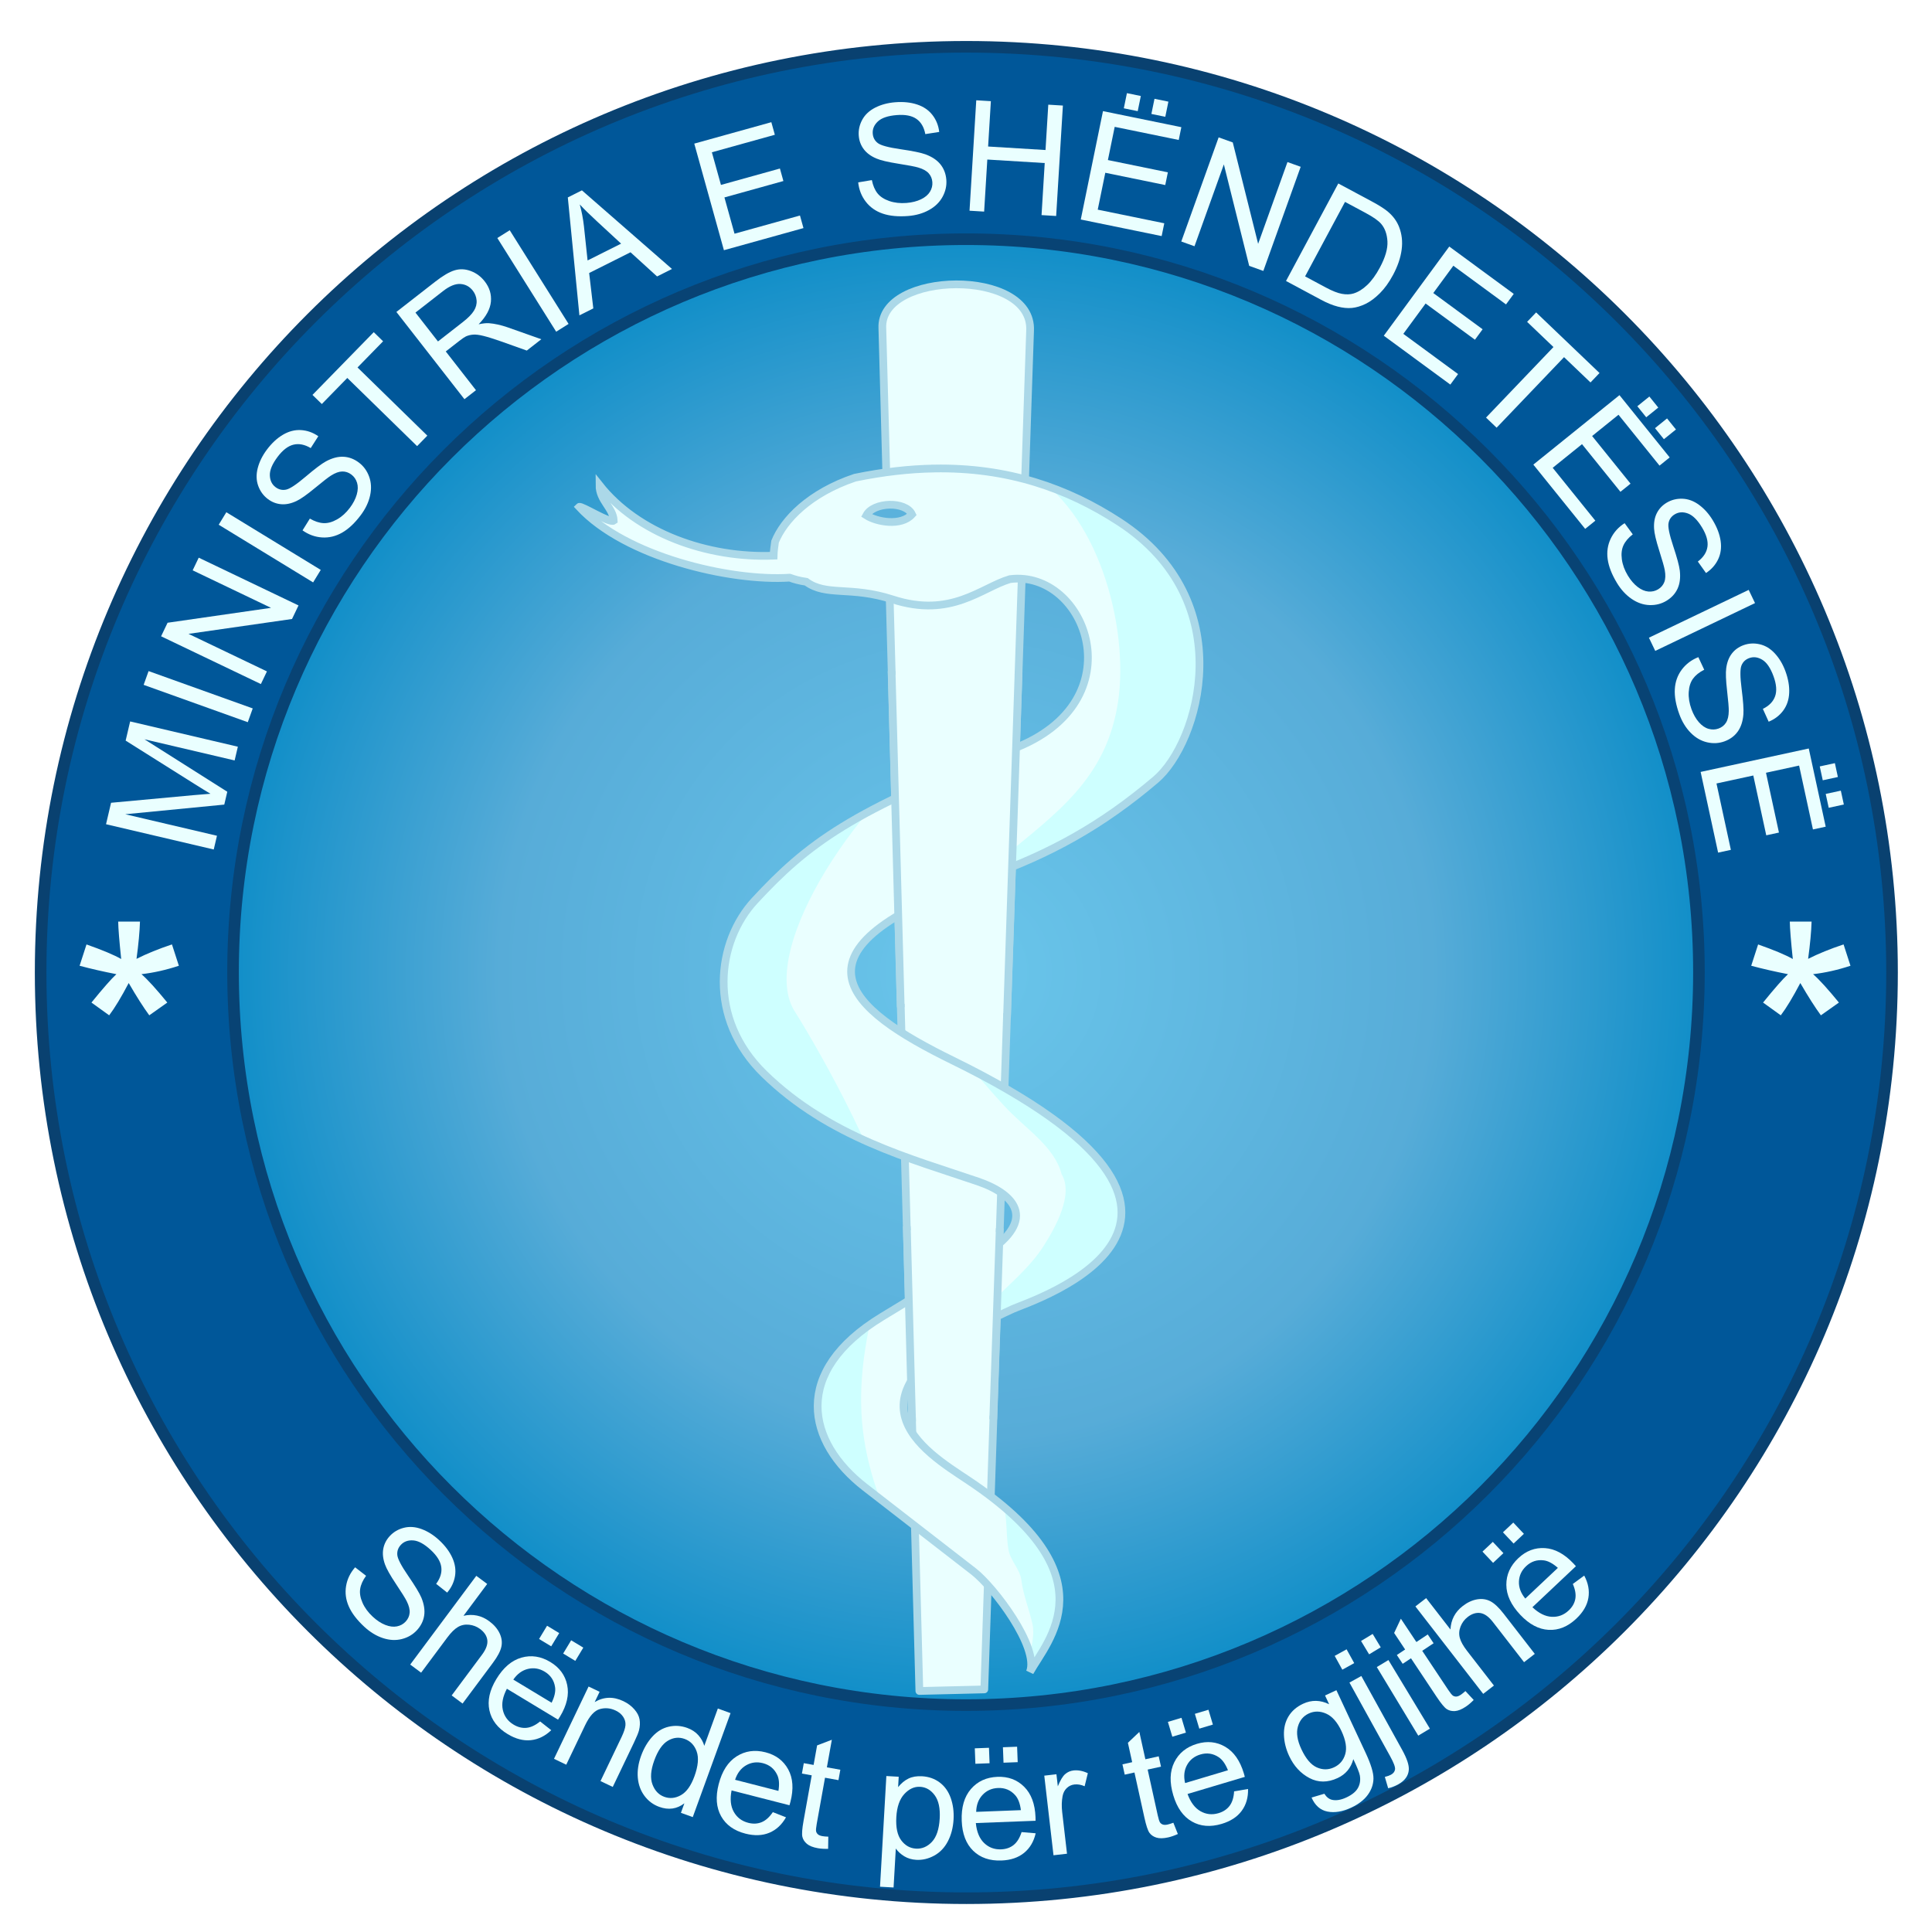 <?xml version="1.0" encoding="UTF-8" standalone="no"?>
<!-- Created with Inkscape (http://www.inkscape.org/) -->

<svg
   xmlns:dc="http://purl.org/dc/elements/1.1/"
   xmlns:cc="http://creativecommons.org/ns#"
   xmlns:rdf="http://www.w3.org/1999/02/22-rdf-syntax-ns#"
   xmlns:svg="http://www.w3.org/2000/svg"
   xmlns="http://www.w3.org/2000/svg"
   xmlns:xlink="http://www.w3.org/1999/xlink"
   xmlns:sodipodi="http://sodipodi.sourceforge.net/DTD/sodipodi-0.dtd"
   xmlns:inkscape="http://www.inkscape.org/namespaces/inkscape"
   width="250"
   height="250"
   id="svg2"
   version="1.1"
   inkscape:version="0.48.0 r9654"
   sodipodi:docname="Ministry of Health Logo.svg">
  <defs
     id="defs4">
    <linearGradient
       inkscape:collect="always"
       id="linearGradient3796">
      <stop
         style="stop-color:#6ac6eb;stop-opacity:1"
         offset="0"
         id="stop3798" />
      <stop
         id="stop3804"
         offset="0.633"
         style="stop-color:#57acd8;stop-opacity:1;" />
      <stop
         style="stop-color:#108ec8;stop-opacity:1"
         offset="1"
         id="stop3800" />
    </linearGradient>
    <radialGradient
       inkscape:collect="always"
       xlink:href="#linearGradient3796"
       id="radialGradient3802"
       cx="123.128"
       cy="125.208"
       fx="123.128"
       fy="125.208"
       r="95.342"
       gradientUnits="userSpaceOnUse" />
    <radialGradient
       inkscape:collect="always"
       xlink:href="#linearGradient3796"
       id="radialGradient3911"
       gradientUnits="userSpaceOnUse"
       cx="123.128"
       cy="125.208"
       fx="123.128"
       fy="125.208"
       r="95.342" />
    <clipPath
       clipPathUnits="userSpaceOnUse"
       id="clipPath3930">
      <path
         style="color:#000000;fill:#eaffff;fill-opacity:1;stroke:#abd8e8;stroke-width:1;stroke-opacity:1;marker:none;visibility:visible;display:inline;overflow:visible;enable-background:accumulate"
         d="m 323.867,360.544 c -3.186,0.057 -6.595,0.44 -10.219,1.188 -5.859,1.964 -9.206,5.451 -10.344,8.281 -0.079,0.609 -0.174,1.221 -0.188,1.812 -8.61,0.341 -17.609,-2.91 -22.531,-9.125 -0.004,1.98 1.779,2.929 1.844,4.594 -0.506,0.38 -4.241,-2.009 -4.469,-1.781 5.859,6.592 18.774,10.518 27.219,9.156 0.009,0.003 0.023,-0.003 0.031,0 0.56,0.21 1.249,0.408 2.125,0.531 2.615,1.918 5.741,0.517 11.178,2.284 7.586,2.467 11.497,-1.538 15.188,-2.626 9.822,-1.252 16.488,15.87 0.385,21.967 -20.9,7.913 -26.654,12.337 -33.406,19.625 -4.931,5.323 -6.213,15.191 1.219,22.438 8.419,8.209 18.987,10.958 27.625,13.906 5.085,1.736 7.879,5.197 0.344,9.781 l -12.75,7.75 c -11.672,7.1 -9.749,16.181 -2.156,22.062 l 14.031,10.875 c 2.641,2.046 8.551,9.861 7.281,13.031 2.27,-4.098 10.588,-12.456 -7.966,-24.818 -5.564,-3.707 -18.325,-11.213 5.778,-22.182 2.395,-1.09 34.791,-11.296 -7.812,-32.156 -13.455,-6.588 -22.739,-14.171 4.031,-23.656 8.637,-3.06 15.288,-6.756 22.262,-12.682 5.577,-4.738 11.083,-23.069 -4.731,-33.35 -6.693,-4.351 -14.41,-7.077 -23.969,-6.906 z m -5.75,4.688 c 1.256,-0.03 2.505,0.384 2.906,1.25 -1.408,1.571 -4.559,0.993 -5.906,0.125 0.474,-0.889 1.744,-1.345 3,-1.375 z"
         id="path3932"
         inkscape:connector-curvature="0"
         sodipodi:nodetypes="scccccccccscsssscccccssssssssccs" />
    </clipPath>
    <filter
       inkscape:collect="always"
       id="filter3946">
      <feGaussianBlur
         inkscape:collect="always"
         stdDeviation="1.591"
         id="feGaussianBlur3948" />
    </filter>
    <filter
       inkscape:collect="always"
       id="filter3958"
       x="-0.2"
       width="1.4"
       y="-0.065"
       height="1.13">
      <feGaussianBlur
         inkscape:collect="always"
         stdDeviation="4.699"
         id="feGaussianBlur3960" />
    </filter>
  </defs>
  <sodipodi:namedview
     id="base"
     pagecolor="#ffffff"
     bordercolor="#666666"
     borderopacity="1.0"
     inkscape:pageopacity="0.0"
     inkscape:pageshadow="2"
     inkscape:zoom="2.404"
     inkscape:cx="125"
     inkscape:cy="125"
     inkscape:document-units="px"
     inkscape:current-layer="layer1"
     showgrid="false"
     fit-margin-top="0"
     fit-margin-left="0"
     fit-margin-right="0"
     fit-margin-bottom="0"
     inkscape:window-width="1440"
     inkscape:window-height="820"
     inkscape:window-x="-8"
     inkscape:window-y="-8"
     inkscape:window-maximized="1" />
  <g
     inkscape:label="Layer 1"
     inkscape:groupmode="layer"
     id="layer1"
     transform="translate(-202.805,-299.919)">
    <g
       id="g3875"
       transform="translate(-0.208,0)">
      <path
         sodipodi:type="arc"
         style="color:#000000;fill:#005799;fill-opacity:1;stroke:#094170;stroke-width:1.188;stroke-opacity:1;marker:none;visibility:visible;display:inline;overflow:visible;enable-background:accumulate"
         id="path3806"
         sodipodi:cx="123.12812"
         sodipodi:cy="125.20798"
         sodipodi:rx="94.841927"
         sodipodi:ry="94.841927"
         d="m 217.97,125.208 c 0,52.38 -42.462,94.842 -94.842,94.842 -52.38,0 -94.842,-42.462 -94.842,-94.842 0,-52.38 42.462,-94.842 94.842,-94.842 52.38,0 94.842,42.462 94.842,94.842 z"
         transform="matrix(1.263,0,0,1.263,172.546,267.622)" />
      <path
         transform="translate(204.884,300.507)"
         d="m 217.97,125.208 c 0,52.38 -42.462,94.842 -94.842,94.842 -52.38,0 -94.842,-42.462 -94.842,-94.842 0,-52.38 42.462,-94.842 94.842,-94.842 52.38,0 94.842,42.462 94.842,94.842 z"
         sodipodi:ry="94.841927"
         sodipodi:rx="94.841927"
         sodipodi:cy="125.20798"
         sodipodi:cx="123.12812"
         id="path3026"
         style="color:#000000;fill:url(#radialGradient3911);fill-opacity:1;stroke:#084374;stroke-width:1.5;stroke-opacity:1;marker:none;visibility:visible;display:inline;overflow:visible;enable-background:accumulate"
         sodipodi:type="arc" />
      <path
         sodipodi:nodetypes="ccccc"
         inkscape:connector-curvature="0"
         id="path3004"
         d="m 321.978,518.73 -4.789,-176.321 c -0.387,-7.445 19.527,-7.852 19.116,0.314 l -5.925,175.805 z"
         style="color:#000000;fill:#eaffff;fill-opacity:1;fill-rule:nonzero;stroke:#abd8e8;stroke-width:1;stroke-linecap:square;stroke-linejoin:round;stroke-miterlimit:4;stroke-opacity:1;stroke-dasharray:none;stroke-dashoffset:0;marker:none;visibility:visible;display:inline;overflow:visible;enable-background:accumulate" />
      <rect
         y="363.771"
         x="313.245"
         height="6.24"
         width="9.775"
         id="rect3913"
         style="color:#000000;fill:#5bb2dc;fill-opacity:1;fill-rule:nonzero;stroke:#084374;stroke-width:1.5;stroke-linecap:square;stroke-linejoin:round;stroke-miterlimit:4;stroke-opacity:1;stroke-dasharray:none;stroke-dashoffset:0;marker:none;visibility:visible;display:inline;overflow:visible;enable-background:accumulate" />
      <path
         sodipodi:nodetypes="scccccccccscsssscccccssssssssccs"
         inkscape:connector-curvature="0"
         id="path2996"
         d="m 323.867,360.544 c -3.186,0.057 -6.595,0.44 -10.219,1.188 -5.859,1.964 -9.206,5.451 -10.344,8.281 -0.079,0.609 -0.174,1.221 -0.188,1.812 -8.61,0.341 -17.609,-2.91 -22.531,-9.125 -0.004,1.98 1.779,2.929 1.844,4.594 -0.506,0.38 -4.241,-2.009 -4.469,-1.781 5.824,6.452 18.558,9.655 27.219,9.156 0.009,0.003 0.023,-0.003 0.031,0 0.56,0.21 1.249,0.408 2.125,0.531 2.615,1.918 5.741,0.517 11.178,2.284 7.586,2.467 11.497,-1.538 15.188,-2.626 9.822,-1.252 16.488,15.87 0.385,21.967 -20.9,7.913 -26.654,12.337 -33.406,19.625 -4.931,5.323 -6.213,15.191 1.219,22.438 8.419,8.209 18.987,10.958 27.625,13.906 5.085,1.736 7.879,5.197 0.344,9.781 l -12.75,7.75 c -11.672,7.1 -9.749,16.181 -2.156,22.062 l 14.031,10.875 c 2.641,2.046 8.551,9.861 7.281,13.031 2.27,-4.098 10.588,-12.456 -7.966,-24.818 -5.564,-3.707 -18.325,-11.213 5.778,-22.182 2.395,-1.09 34.791,-11.296 -7.812,-32.156 -13.455,-6.588 -22.739,-14.171 4.031,-23.656 8.637,-3.06 15.288,-6.756 22.262,-12.682 5.577,-4.738 11.083,-23.069 -4.731,-33.35 -6.693,-4.351 -14.41,-7.077 -23.969,-6.906 z m -5.75,4.688 c 1.256,-0.03 2.505,0.384 2.906,1.25 -1.408,1.571 -4.559,0.993 -5.906,0.125 0.474,-0.889 1.744,-1.345 3,-1.375 z"
         style="color:#000000;fill:#eaffff;fill-opacity:1;stroke:none;stroke-width:1;stroke-opacity:1;marker:none;visibility:visible;display:inline;overflow:visible;enable-background:accumulate" />
      <g
         id="g3926"
         clip-path="url(#clipPath3930)">
        <path
           sodipodi:nodetypes="csssssscssssssccc"
           transform="translate(7.297,299.919)"
           inkscape:connector-curvature="0"
           id="path3915"
           d="m 328.381,60.906 c 9.394,4.857 13.463,20.225 12.013,29.892 -1.495,9.967 -7.972,14.421 -15.098,20.314 -2.314,1.914 -4.501,4.254 -7.021,5.885 -3.014,1.951 -6.099,3.441 -8.016,5.358 -0.352,0.352 3.99,4.916 4.464,5.865 2.643,5.287 6.862,10.433 10.897,14.835 2.738,2.987 6.53,5.241 7.468,8.889 1.585,2.619 -0.796,6.88 -2.329,9.288 -3.512,5.52 -10.314,8.31 -11.202,15.585 -0.558,4.572 4.402,12.983 5.885,17.432 0.666,1.998 0.409,4.242 0.771,6.291 0.248,1.407 1.479,2.497 1.664,3.917 0.261,2.002 1.011,3.768 1.441,5.702 0.569,2.562 -1.573,6.743 -0.629,8.158 48.572,22.9 50.75,-196.33 4.611,-170.049 -2.24,1.434 -2.647,11.474 -4.92,12.638 z"
           style="color:#000000;fill:#ceffff;fill-opacity:1;fill-rule:nonzero;stroke:none;stroke-width:1.5;marker:none;visibility:visible;display:inline;overflow:visible;filter:url(#filter3958);enable-background:accumulate" />
        <path
           sodipodi:nodetypes="ccccscssssssssscc"
           transform="translate(7.297,299.919)"
           inkscape:connector-curvature="0"
           id="path3917"
           d="m 319.687,94.446 c -12.672,8.128 -25.858,28.27 -21.247,36.244 3.769,5.968 12.177,21.113 13.058,28.755 -6.079,19.137 -5.684,26.798 0.497,40.42 0,6.377 -2.896,1.659 -8.523,0.533 -0.871,-0.174 -1.374,0.206 -2.151,-0.183 -4.371,-2.619 -5.518,-7.29 -7.884,-11.405 -1.629,-2.835 -4.128,-5.089 -5.56,-8.036 -1.15,-2.366 -1.567,-4.937 -2.415,-7.407 -0.82,-2.39 -2.388,-4.47 -3.125,-6.88 -2.896,-9.46 -4.959,-22.537 -5.763,-32.389 -0.577,-7.062 -1.741,-21.9 2.922,-27.599 2.249,-2.749 5.619,-5.255 8.787,-6.798 3.927,-1.913 20.789,-6.15 25.427,-6.737 0.892,-0.113 7.001,-2.326 7.001,0.142 0,0.129 -0.536,-0.253 -0.588,-0.183 -0.317,0.422 -0.271,1.021 -0.436,1.522 z"
           style="color:#000000;fill:#ceffff;fill-opacity:1;fill-rule:nonzero;stroke:none;stroke-width:1.5;marker:none;visibility:visible;display:inline;overflow:visible;filter:url(#filter3946);enable-background:accumulate" />
      </g>
      <path
         style="color:#000000;fill:none;stroke:#abd8e8;stroke-width:1;stroke-opacity:1;marker:none;visibility:visible;display:inline;overflow:visible;enable-background:accumulate"
         d="m 323.867,360.544 c -3.186,0.057 -6.595,0.44 -10.219,1.188 -5.859,1.964 -9.206,5.451 -10.344,8.281 -0.079,0.609 -0.174,1.221 -0.188,1.812 -8.61,0.341 -17.609,-2.91 -22.531,-9.125 -0.004,1.98 1.779,2.929 1.844,4.594 -0.506,0.38 -4.241,-2.009 -4.469,-1.781 5.975,6.46 19.533,9.65 27.219,9.156 0.009,0.003 0.023,-0.003 0.031,0 0.56,0.21 1.249,0.408 2.125,0.531 2.615,1.918 5.741,0.517 11.178,2.284 7.586,2.467 11.497,-1.538 15.188,-2.626 9.822,-1.252 16.488,15.87 0.385,21.967 -20.9,7.913 -26.654,12.337 -33.406,19.625 -4.931,5.323 -6.213,15.191 1.219,22.438 8.419,8.209 18.987,10.958 27.625,13.906 5.085,1.736 7.879,5.197 0.344,9.781 l -12.75,7.75 c -11.672,7.1 -9.749,16.181 -2.156,22.062 l 14.031,10.875 c 2.641,2.046 8.551,9.861 7.281,13.031 2.27,-4.098 10.588,-12.456 -7.966,-24.818 -5.564,-3.707 -18.325,-11.213 5.778,-22.182 2.395,-1.09 34.791,-11.296 -7.812,-32.156 -13.455,-6.588 -22.739,-14.171 4.031,-23.656 8.637,-3.06 15.288,-6.756 22.262,-12.682 5.577,-4.738 11.083,-23.069 -4.731,-33.35 -6.693,-4.351 -14.41,-7.077 -23.969,-6.906 z m -5.75,4.688 c 1.256,-0.03 2.505,0.384 2.906,1.25 -1.408,1.571 -4.559,0.993 -5.906,0.125 0.474,-0.889 1.744,-1.345 3,-1.375 z"
         id="path3962"
         inkscape:connector-curvature="0"
         sodipodi:nodetypes="scccccccccscsssscccccssssssssccs" />
      <path
         inkscape:connector-curvature="0"
         id="path3006"
         d="m 318.398,387.262 1.156,42.5 13.781,1.312 1.469,-43.812 -16.406,0 z m 1.969,71.844 0.656,24.25 10.531,-0.281 0.812,-23.719 -12,-0.25 z"
         style="color:#000000;fill:#eaffff;fill-opacity:1;fill-rule:nonzero;stroke:none;stroke-width:1.5;marker:none;visibility:visible;display:inline;overflow:visible;enable-background:accumulate" />
      <path
         sodipodi:nodetypes="cccccccc"
         inkscape:connector-curvature="0"
         style="color:#000000;fill:none;stroke:#abd8e8;stroke-width:1;stroke-linecap:square;stroke-linejoin:round;stroke-miterlimit:4;stroke-opacity:1;stroke-dasharray:none;stroke-dashoffset:0;marker:none;visibility:visible;display:inline;overflow:visible;enable-background:accumulate"
         d="m 318.398,387.262 1.156,42.5 m 13.781,1.312 1.469,-43.812 m -14.438,71.844 0.656,24.25 m 10.531,-0.281 0.812,-23.719"
         id="path3018" />
      <g
         id="text3812"
         style="font-size:20px;font-style:normal;font-variant:normal;font-weight:normal;font-stretch:normal;text-align:center;text-anchor:middle;color:#000000;fill:#eaffff;fill-opacity:1;stroke:none;stroke-width:1.5;marker:none;visibility:visible;display:inline;overflow:visible;enable-background:accumulate;font-family:Arial;-inkscape-font-specification:Arial">
        <path
           id="path3831"
           style="font-size:20px;marker:none"
           d="m 230.671,409.843 -13.938,-3.269 0.651,-2.776 10.643,-0.984 c 0.99,-0.089 1.73,-0.149 2.219,-0.182 -0.47,-0.277 -1.157,-0.699 -2.06,-1.266 l -8.915,-5.612 0.582,-2.481 13.938,3.269 -0.417,1.778 -11.666,-2.736 10.716,6.786 -0.39,1.664 -12.811,1.248 11.865,2.783 z"
           inkscape:connector-curvature="0" />
        <path
           id="path3833"
           style="font-size:20px;marker:none"
           d="m 235.077,393.371 -13.477,-4.831 0.639,-1.783 13.477,4.831 z"
           inkscape:connector-curvature="0" />
        <path
           id="path3835"
           style="font-size:20px;marker:none"
           d="m 236.771,388.436 -12.913,-6.181 0.839,-1.753 13.385,-1.929 -10.139,-4.853 0.784,-1.638 12.913,6.181 -0.839,1.753 -13.394,1.925 10.147,4.857 z"
           inkscape:connector-curvature="0" />
        <path
           id="path3837"
           style="font-size:20px;marker:none"
           d="m 243.53,375.282 -12.217,-7.463 0.988,-1.617 12.217,7.463 z"
           inkscape:connector-curvature="0" />
        <path
           id="path3839"
           style="font-size:20px;marker:none"
           d="m 242.161,368.549 0.948,-1.523 c 0.623,0.362 1.212,0.558 1.764,0.586 0.553,0.028 1.138,-0.133 1.755,-0.483 0.617,-0.35 1.171,-0.851 1.659,-1.502 0.434,-0.578 0.731,-1.152 0.892,-1.724 0.161,-0.571 0.172,-1.078 0.035,-1.519 -0.137,-0.441 -0.383,-0.794 -0.737,-1.06 -0.359,-0.27 -0.751,-0.401 -1.175,-0.394 -0.424,0.007 -0.908,0.181 -1.45,0.523 -0.35,0.217 -1.047,0.757 -2.089,1.619 -1.042,0.862 -1.834,1.42 -2.374,1.673 -0.697,0.332 -1.358,0.472 -1.984,0.421 -0.626,-0.051 -1.201,-0.273 -1.727,-0.668 -0.578,-0.434 -0.995,-1.004 -1.251,-1.709 -0.256,-0.705 -0.278,-1.471 -0.065,-2.296 0.213,-0.825 0.609,-1.623 1.187,-2.394 0.637,-0.848 1.336,-1.494 2.096,-1.937 0.76,-0.443 1.537,-0.639 2.33,-0.589 0.793,0.05 1.535,0.314 2.226,0.793 l -0.982,1.534 c -0.782,-0.465 -1.527,-0.612 -2.235,-0.439 -0.708,0.173 -1.392,0.699 -2.053,1.579 -0.688,0.916 -1.022,1.71 -1.001,2.381 0.021,0.671 0.268,1.185 0.742,1.541 0.411,0.309 0.861,0.415 1.349,0.317 0.484,-0.092 1.328,-0.649 2.531,-1.671 1.203,-1.022 2.081,-1.684 2.633,-1.985 0.808,-0.436 1.566,-0.635 2.276,-0.599 0.71,0.036 1.372,0.285 1.986,0.747 0.609,0.457 1.052,1.063 1.329,1.816 0.277,0.753 0.319,1.569 0.128,2.447 -0.191,0.878 -0.594,1.726 -1.208,2.543 -0.778,1.036 -1.581,1.79 -2.409,2.264 -0.828,0.473 -1.695,0.681 -2.6,0.624 -0.906,-0.057 -1.749,-0.363 -2.53,-0.917 z"
           inkscape:connector-curvature="0" />
        <path
           id="path3841"
           style="font-size:20px;marker:none"
           d="m 256.985,357.649 -9.033,-8.823 -3.296,3.374 -1.209,-1.18 7.929,-8.118 1.209,1.18 -3.309,3.388 9.033,8.823 z"
           inkscape:connector-curvature="0" />
        <path
           id="path3843"
           style="font-size:20px;marker:none"
           d="m 263.11,351.575 -8.804,-11.29 5.006,-3.903 c 1.006,-0.785 1.85,-1.28 2.532,-1.485 0.682,-0.206 1.379,-0.174 2.093,0.095 0.714,0.269 1.312,0.714 1.797,1.336 0.625,0.801 0.892,1.678 0.802,2.632 -0.09,0.954 -0.619,1.927 -1.586,2.921 0.543,-0.118 0.99,-0.165 1.339,-0.14 0.749,0.06 1.552,0.238 2.411,0.535 l 4.36,1.541 -1.879,1.465 -3.326,-1.184 c -0.965,-0.337 -1.729,-0.576 -2.291,-0.715 -0.563,-0.139 -1.012,-0.194 -1.347,-0.163 -0.335,0.03 -0.641,0.107 -0.916,0.231 -0.197,0.096 -0.489,0.294 -0.874,0.595 l -1.733,1.351 3.909,5.013 z m -3.424,-7.472 3.211,-2.504 c 0.683,-0.532 1.162,-1.019 1.437,-1.461 0.275,-0.441 0.391,-0.896 0.349,-1.362 -0.042,-0.467 -0.205,-0.882 -0.489,-1.247 -0.416,-0.534 -0.952,-0.822 -1.608,-0.863 -0.656,-0.042 -1.402,0.264 -2.239,0.916 l -3.573,2.786 z"
           inkscape:connector-curvature="0" />
        <path
           id="path3845"
           style="font-size:20px;marker:none"
           d="m 274.983,342.841 -7.616,-12.122 1.604,-1.008 7.616,12.122 z"
           inkscape:connector-curvature="0" />
        <path
           id="path3847"
           style="font-size:20px;marker:none"
           d="m 277.988,340.728 -1.5,-15.262 1.825,-0.915 11.654,10.173 -1.929,0.967 -3.436,-3.128 -5.352,2.683 0.537,4.581 z m 1.058,-7.107 4.339,-2.175 -3.112,-2.875 c -0.947,-0.872 -1.693,-1.605 -2.238,-2.199 0.248,0.902 0.427,1.832 0.536,2.79 z"
           inkscape:connector-curvature="0" />
        <path
           id="path3849"
           style="font-size:20px;marker:none"
           d="m 296.687,332.296 -3.836,-13.793 9.973,-2.773 0.453,1.628 -8.148,2.266 1.175,4.224 7.63,-2.122 0.45,1.618 -7.63,2.122 1.306,4.695 8.468,-2.355 0.453,1.628 z"
           inkscape:connector-curvature="0" />
        <path
           id="path3851"
           style="font-size:20px;marker:none"
           d="m 314.063,323.519 1.769,-0.296 c 0.141,0.707 0.383,1.278 0.727,1.711 0.344,0.433 0.852,0.765 1.523,0.997 0.671,0.231 1.413,0.315 2.224,0.251 0.72,-0.057 1.348,-0.214 1.883,-0.472 0.535,-0.258 0.922,-0.584 1.162,-0.978 0.24,-0.394 0.343,-0.812 0.308,-1.254 -0.035,-0.448 -0.196,-0.829 -0.482,-1.142 -0.286,-0.314 -0.736,-0.561 -1.351,-0.741 -0.395,-0.119 -1.26,-0.284 -2.596,-0.496 -1.336,-0.211 -2.278,-0.436 -2.825,-0.674 -0.71,-0.303 -1.252,-0.706 -1.628,-1.209 -0.376,-0.503 -0.59,-1.082 -0.641,-1.737 -0.057,-0.72 0.095,-1.41 0.454,-2.068 0.36,-0.659 0.919,-1.181 1.679,-1.567 0.76,-0.386 1.62,-0.617 2.58,-0.693 1.058,-0.083 2.004,0.013 2.839,0.291 0.835,0.277 1.496,0.729 1.983,1.357 0.487,0.628 0.78,1.359 0.878,2.194 l -1.8,0.279 c -0.168,-0.894 -0.552,-1.55 -1.149,-1.967 -0.598,-0.417 -1.445,-0.582 -2.542,-0.495 -1.142,0.09 -1.958,0.365 -2.448,0.825 -0.489,0.46 -0.711,0.985 -0.664,1.576 0.04,0.513 0.259,0.92 0.655,1.222 0.39,0.302 1.365,0.567 2.928,0.793 1.562,0.226 2.639,0.447 3.231,0.661 0.861,0.317 1.512,0.754 1.955,1.31 0.442,0.556 0.693,1.217 0.754,1.983 0.06,0.759 -0.101,1.492 -0.483,2.198 -0.382,0.706 -0.965,1.278 -1.751,1.715 -0.785,0.437 -1.687,0.696 -2.706,0.777 -1.292,0.102 -2.389,-0.001 -3.291,-0.309 -0.903,-0.308 -1.632,-0.82 -2.188,-1.537 -0.556,-0.717 -0.885,-1.551 -0.986,-2.504 z"
           inkscape:connector-curvature="0" />
        <path
           id="path3853"
           style="font-size:20px;marker:none"
           d="m 328.469,327.185 0.872,-14.29 1.891,0.115 -0.358,5.868 7.428,0.453 0.358,-5.868 1.891,0.115 -0.872,14.29 -1.891,-0.115 0.411,-6.736 -7.428,-0.453 -0.411,6.736 z"
           inkscape:connector-curvature="0" />
        <path
           id="path3855"
           style="font-size:20px;marker:none"
           d="m 342.864,328.323 2.874,-14.025 10.141,2.078 -0.339,1.655 -8.285,-1.698 -0.88,4.296 7.759,1.59 -0.337,1.645 -7.759,-1.59 -0.978,4.774 8.61,1.764 -0.339,1.655 z m 5.57,-14.39 0.402,-1.961 1.799,0.369 -0.402,1.961 z m 3.568,0.731 0.402,-1.961 1.799,0.369 -0.402,1.961 z"
           inkscape:connector-curvature="0" />
        <path
           id="path3857"
           style="font-size:20px;marker:none"
           d="m 355.87,331.17 4.834,-13.475 1.829,0.656 3.282,13.119 3.796,-10.58 1.71,0.613 -4.834,13.475 -1.829,-0.656 -3.279,-13.128 -3.799,10.589 z"
           inkscape:connector-curvature="0" />
        <path
           id="path3859"
           style="font-size:20px;marker:none"
           d="m 369.423,336.277 6.765,-12.617 4.346,2.33 c 0.981,0.526 1.698,0.988 2.149,1.385 0.634,0.554 1.089,1.186 1.366,1.896 0.364,0.919 0.477,1.905 0.337,2.957 -0.139,1.052 -0.51,2.14 -1.113,3.265 -0.514,0.958 -1.081,1.747 -1.702,2.368 -0.621,0.62 -1.236,1.079 -1.846,1.376 -0.61,0.297 -1.198,0.473 -1.763,0.529 -0.565,0.055 -1.18,-0.003 -1.845,-0.175 -0.665,-0.172 -1.379,-0.462 -2.142,-0.872 z m 2.468,-0.594 2.694,1.444 c 0.832,0.446 1.526,0.719 2.083,0.817 0.556,0.099 1.051,0.083 1.482,-0.047 0.608,-0.184 1.202,-0.55 1.781,-1.1 0.579,-0.55 1.124,-1.301 1.635,-2.254 0.708,-1.32 1.035,-2.45 0.981,-3.391 -0.053,-0.941 -0.325,-1.698 -0.816,-2.271 -0.355,-0.412 -1.029,-0.884 -2.022,-1.416 l -2.651,-1.421 z"
           inkscape:connector-curvature="0" />
        <path
           id="path3861"
           style="font-size:20px;marker:none"
           d="m 382.074,343.36 8.474,-11.539 8.343,6.127 -1,1.362 -6.816,-5.006 -2.595,3.534 6.383,4.688 -0.994,1.354 -6.383,-4.688 -2.884,3.928 7.084,5.202 -1,1.362 z"
           inkscape:connector-curvature="0" />
        <path
           id="path3863"
           style="font-size:20px;marker:none"
           d="m 395.305,353.954 8.725,-9.128 -3.41,-3.259 1.167,-1.221 8.203,7.841 -1.167,1.221 -3.424,-3.273 -8.725,9.128 z"
           inkscape:connector-curvature="0" />
        <path
           id="path3865"
           style="font-size:20px;marker:none"
           d="m 401.427,360.039 11.144,-8.987 6.498,8.058 -1.315,1.061 -5.309,-6.583 -3.413,2.752 4.972,6.165 -1.308,1.054 -4.972,-6.165 -3.793,3.059 5.517,6.842 -1.315,1.061 z m 13.456,-7.552 1.558,-1.257 1.152,1.429 -1.558,1.257 z m 2.287,2.835 1.558,-1.257 1.152,1.429 -1.558,1.257 z"
           inkscape:connector-curvature="0" />
        <path
           id="path3867"
           style="font-size:20px;marker:none"
           d="m 413.235,367.615 1.057,1.449 c -0.569,0.443 -0.971,0.915 -1.204,1.417 -0.233,0.502 -0.303,1.105 -0.209,1.809 0.094,0.704 0.351,1.404 0.772,2.101 0.373,0.619 0.795,1.109 1.265,1.472 0.47,0.363 0.935,0.563 1.395,0.601 0.46,0.038 0.88,-0.058 1.259,-0.286 0.385,-0.232 0.653,-0.546 0.806,-0.943 0.152,-0.396 0.171,-0.91 0.057,-1.54 -0.07,-0.406 -0.31,-1.254 -0.72,-2.543 -0.409,-1.289 -0.631,-2.232 -0.663,-2.828 -0.047,-0.77 0.07,-1.436 0.351,-1.997 0.281,-0.561 0.703,-1.012 1.266,-1.352 0.619,-0.373 1.303,-0.547 2.053,-0.521 0.75,0.026 1.468,0.293 2.153,0.799 0.686,0.506 1.278,1.172 1.776,1.997 0.548,0.908 0.886,1.798 1.012,2.669 0.126,0.871 0.018,1.664 -0.325,2.381 -0.343,0.717 -0.866,1.306 -1.568,1.768 l -1.056,-1.484 c 0.724,-0.551 1.139,-1.187 1.243,-1.908 0.105,-0.721 -0.127,-1.552 -0.696,-2.494 -0.592,-0.981 -1.204,-1.587 -1.834,-1.819 -0.63,-0.232 -1.199,-0.194 -1.706,0.112 -0.44,0.266 -0.707,0.643 -0.799,1.133 -0.096,0.484 0.105,1.475 0.603,2.973 0.498,1.498 0.783,2.56 0.856,3.185 0.102,0.912 0.003,1.69 -0.296,2.335 -0.299,0.644 -0.778,1.165 -1.435,1.562 -0.652,0.394 -1.379,0.578 -2.182,0.553 -0.802,-0.025 -1.575,-0.291 -2.318,-0.797 -0.743,-0.506 -1.378,-1.196 -1.907,-2.072 -0.67,-1.109 -1.069,-2.136 -1.198,-3.081 -0.129,-0.945 0.002,-1.826 0.394,-2.645 0.392,-0.818 0.991,-1.486 1.797,-2.003 z"
           inkscape:connector-curvature="0" />
        <path
           id="path3869"
           style="font-size:20px;marker:none"
           d="m 416.382,382.437 12.911,-6.187 0.819,1.708 -12.911,6.187 z"
           inkscape:connector-curvature="0" />
        <path
           id="path3871"
           style="font-size:20px;marker:none"
           d="m 422.779,384.957 0.76,1.625 c -0.644,0.325 -1.128,0.712 -1.453,1.16 -0.325,0.448 -0.509,1.026 -0.552,1.735 -0.043,0.709 0.076,1.445 0.355,2.21 0.248,0.679 0.568,1.241 0.959,1.687 0.392,0.446 0.81,0.732 1.254,0.857 0.444,0.125 0.874,0.112 1.29,-0.04 0.422,-0.154 0.746,-0.411 0.971,-0.771 0.226,-0.36 0.343,-0.86 0.351,-1.501 0.009,-0.412 -0.064,-1.29 -0.219,-2.634 -0.155,-1.344 -0.191,-2.311 -0.109,-2.902 0.102,-0.765 0.344,-1.396 0.728,-1.893 0.383,-0.497 0.884,-0.858 1.502,-1.084 0.679,-0.248 1.384,-0.287 2.114,-0.117 0.731,0.17 1.384,0.569 1.96,1.197 0.576,0.628 1.029,1.395 1.36,2.3 0.364,0.997 0.525,1.935 0.482,2.813 -0.043,0.879 -0.302,1.637 -0.776,2.274 -0.474,0.638 -1.1,1.116 -1.878,1.434 l -0.752,-1.659 c 0.817,-0.402 1.345,-0.947 1.586,-1.635 0.241,-0.688 0.173,-1.548 -0.205,-2.582 -0.393,-1.076 -0.877,-1.789 -1.451,-2.137 -0.574,-0.348 -1.14,-0.421 -1.696,-0.217 -0.483,0.176 -0.817,0.496 -1.002,0.958 -0.187,0.456 -0.18,1.467 0.021,3.033 0.201,1.566 0.278,2.662 0.229,3.29 -0.075,0.915 -0.321,1.659 -0.738,2.235 -0.417,0.575 -0.987,0.995 -1.708,1.258 -0.716,0.261 -1.465,0.303 -2.247,0.124 -0.783,-0.179 -1.49,-0.587 -2.122,-1.226 -0.632,-0.639 -1.123,-1.439 -1.474,-2.399 -0.444,-1.217 -0.64,-2.301 -0.585,-3.253 0.054,-0.952 0.352,-1.792 0.894,-2.52 0.542,-0.728 1.257,-1.268 2.147,-1.621 z"
           inkscape:connector-curvature="0" />
        <path
           id="path3873"
           style="font-size:20px;marker:none"
           d="m 423.074,399.806 13.992,-3.032 2.192,10.117 -1.651,0.358 -1.791,-8.265 -4.285,0.929 1.677,7.74 -1.642,0.356 -1.677,-7.74 -4.763,1.032 1.861,8.59 -1.651,0.358 z m 15.414,-0.712 1.957,-0.424 0.389,1.794 -1.957,0.424 z m 0.771,3.56 1.957,-0.424 0.389,1.794 -1.957,0.424 z"
           inkscape:connector-curvature="0" />
      </g>
      <g
         transform="matrix(1.99,0,0,1.99,-213.578,-427.65)"
         id="text3819"
         style="font-size:20px;font-style:normal;font-variant:normal;font-weight:normal;font-stretch:normal;text-align:center;text-anchor:middle;color:#000000;fill:#eaffff;fill-opacity:1;fill-rule:nonzero;stroke:none;stroke-width:1.5;marker:none;visibility:visible;display:inline;overflow:visible;enable-background:accumulate;font-family:Arial;-inkscape-font-specification:Arial">
        <path
           inkscape:connector-curvature="0"
           id="path3824"
           style="marker:none"
           d="m 214.518,428.412 0.449,-1.387 c 1.035,0.365 1.787,0.68 2.256,0.947 -0.124,-1.178 -0.189,-1.989 -0.195,-2.432 l 1.416,0 c -0.019,0.645 -0.094,1.452 -0.225,2.422 0.671,-0.339 1.439,-0.651 2.305,-0.938 l 0.449,1.387 c -0.827,0.273 -1.637,0.456 -2.432,0.547 0.397,0.345 0.957,0.96 1.68,1.846 l -1.172,0.83 c -0.378,-0.514 -0.824,-1.214 -1.338,-2.1 -0.482,0.918 -0.905,1.618 -1.27,2.1 l -1.152,-0.83 c 0.755,-0.931 1.296,-1.546 1.621,-1.846 -0.84,-0.163 -1.637,-0.345 -2.393,-0.547 z" />
      </g>
      <g
         style="font-size:20px;font-style:normal;font-variant:normal;font-weight:normal;font-stretch:normal;text-align:center;text-anchor:middle;color:#000000;fill:#eaffff;fill-opacity:1;fill-rule:nonzero;stroke:none;stroke-width:1.5;marker:none;visibility:visible;display:inline;overflow:visible;enable-background:accumulate;font-family:Arial;-inkscape-font-specification:Arial"
         id="g3826"
         transform="matrix(1.99,0,0,1.99,2.728,-427.65)">
        <path
           d="m 214.518,428.412 0.449,-1.387 c 1.035,0.365 1.787,0.68 2.256,0.947 -0.124,-1.178 -0.189,-1.989 -0.195,-2.432 l 1.416,0 c -0.019,0.645 -0.094,1.452 -0.225,2.422 0.671,-0.339 1.439,-0.651 2.305,-0.938 l 0.449,1.387 c -0.827,0.273 -1.637,0.456 -2.432,0.547 0.397,0.345 0.957,0.96 1.68,1.846 l -1.172,0.83 c -0.378,-0.514 -0.824,-1.214 -1.338,-2.1 -0.482,0.918 -0.905,1.618 -1.27,2.1 l -1.152,-0.83 c 0.755,-0.931 1.296,-1.546 1.621,-1.846 -0.84,-0.163 -1.637,-0.345 -2.393,-0.547 z"
           style="marker:none"
           id="path3828"
           inkscape:connector-curvature="0" />
      </g>
      <g
         style="font-size:20px;font-style:normal;font-variant:normal;font-weight:normal;font-stretch:normal;text-align:center;text-anchor:middle;color:#000000;fill:#eaffff;fill-opacity:1;stroke:none;stroke-width:1.5;marker:none;visibility:visible;display:inline;overflow:visible;enable-background:accumulate;font-family:Arial;-inkscape-font-specification:Arial"
         id="text3037">
        <path
           d="m 248.965,502.727 1.418,1.099 c -0.424,0.583 -0.678,1.148 -0.763,1.695 -0.085,0.547 0.016,1.145 0.302,1.795 0.286,0.65 0.727,1.251 1.325,1.804 0.531,0.491 1.072,0.845 1.624,1.063 0.552,0.218 1.054,0.281 1.507,0.19 0.453,-0.091 0.829,-0.3 1.13,-0.625 0.305,-0.33 0.476,-0.706 0.512,-1.129 0.036,-0.423 -0.088,-0.921 -0.373,-1.495 -0.18,-0.371 -0.646,-1.118 -1.397,-2.243 -0.751,-1.125 -1.225,-1.969 -1.423,-2.532 -0.259,-0.727 -0.331,-1.399 -0.217,-2.016 0.114,-0.617 0.394,-1.167 0.841,-1.65 0.491,-0.531 1.1,-0.887 1.827,-1.07 0.728,-0.183 1.491,-0.126 2.291,0.169 0.799,0.296 1.553,0.771 2.26,1.425 0.779,0.72 1.35,1.481 1.713,2.283 0.363,0.801 0.479,1.594 0.349,2.377 -0.131,0.784 -0.469,1.495 -1.015,2.134 l -1.426,-1.133 c 0.543,-0.731 0.764,-1.457 0.665,-2.179 -0.1,-0.722 -0.553,-1.456 -1.361,-2.203 -0.841,-0.778 -1.597,-1.191 -2.267,-1.238 -0.67,-0.048 -1.206,0.146 -1.608,0.581 -0.349,0.378 -0.5,0.814 -0.453,1.31 0.042,0.491 0.51,1.387 1.404,2.689 0.894,1.301 1.463,2.242 1.707,2.822 0.351,0.848 0.472,1.623 0.364,2.325 -0.108,0.702 -0.423,1.335 -0.945,1.899 -0.517,0.559 -1.165,0.938 -1.942,1.137 -0.778,0.199 -1.594,0.158 -2.448,-0.122 -0.854,-0.28 -1.656,-0.767 -2.407,-1.461 -0.951,-0.88 -1.62,-1.755 -2.007,-2.627 -0.387,-0.872 -0.505,-1.755 -0.356,-2.65 0.149,-0.895 0.539,-1.703 1.17,-2.423 z"
           style="font-size:20px;marker:none"
           id="path3045" />
        <path
           d="m 256.095,515.313 8.551,-11.482 1.41,1.05 -3.068,4.12 c 1.226,-0.272 2.34,-0.035 3.342,0.711 0.616,0.459 1.061,0.979 1.334,1.56 0.273,0.581 0.349,1.159 0.226,1.733 -0.123,0.574 -0.488,1.268 -1.095,2.083 l -3.926,5.271 -1.41,-1.05 3.926,-5.271 c 0.525,-0.705 0.754,-1.332 0.688,-1.88 -0.066,-0.549 -0.379,-1.031 -0.937,-1.447 -0.418,-0.311 -0.891,-0.495 -1.421,-0.553 -0.529,-0.058 -1.011,0.041 -1.443,0.295 -0.433,0.254 -0.892,0.707 -1.378,1.36 l -3.389,4.55 z"
           style="font-size:20px;marker:none"
           id="path3047" />
        <path
           d="m 272.906,522.674 1.439,1.131 c -0.794,0.76 -1.674,1.191 -2.64,1.292 -0.966,0.101 -1.965,-0.16 -2.996,-0.783 -1.298,-0.784 -2.087,-1.806 -2.364,-3.065 -0.278,-1.259 0.019,-2.61 0.891,-4.054 0.902,-1.494 1.987,-2.42 3.254,-2.781 1.267,-0.36 2.514,-0.17 3.74,0.57 1.187,0.717 1.913,1.707 2.177,2.969 0.264,1.262 -0.046,2.627 -0.931,4.092 -0.054,0.089 -0.137,0.221 -0.251,0.396 l -6.62,-3.999 c -0.533,1.009 -0.709,1.922 -0.526,2.74 0.183,0.818 0.645,1.451 1.386,1.898 0.552,0.333 1.11,0.473 1.675,0.419 0.565,-0.054 1.154,-0.33 1.766,-0.827 z m -3.471,-5.416 4.957,2.994 c 0.384,-0.787 0.533,-1.462 0.446,-2.024 -0.129,-0.869 -0.576,-1.534 -1.339,-1.995 -0.691,-0.417 -1.412,-0.537 -2.162,-0.359 -0.75,0.178 -1.384,0.639 -1.902,1.384 z m 3.333,-5.254 1.035,-1.714 1.572,0.949 -1.035,1.714 z m 3.118,1.883 1.035,-1.714 1.572,0.949 -1.035,1.714 z"
           style="font-size:20px;marker:none"
           id="path3049" />
        <path
           d="m 274.7,527.51 4.475,-9.356 1.427,0.683 -0.636,1.33 c 1.179,-0.699 2.417,-0.738 3.715,-0.117 0.564,0.27 1.034,0.619 1.41,1.048 0.376,0.429 0.603,0.864 0.68,1.305 0.078,0.441 0.055,0.91 -0.067,1.408 -0.082,0.322 -0.298,0.85 -0.649,1.584 l -2.752,5.753 -1.586,-0.758 2.722,-5.691 c 0.309,-0.646 0.478,-1.159 0.508,-1.538 0.03,-0.379 -0.067,-0.739 -0.29,-1.08 -0.223,-0.341 -0.546,-0.613 -0.969,-0.815 -0.675,-0.323 -1.361,-0.388 -2.056,-0.193 -0.695,0.194 -1.33,0.89 -1.903,2.088 l -2.444,5.11 z"
           style="font-size:20px;marker:none"
           id="path3051" />
        <path
           d="m 291.124,534.498 0.447,-1.23 c -0.969,0.742 -2.054,0.895 -3.253,0.459 -0.777,-0.282 -1.414,-0.756 -1.91,-1.421 -0.496,-0.665 -0.783,-1.447 -0.862,-2.345 -0.079,-0.898 0.063,-1.846 0.425,-2.843 0.354,-0.973 0.837,-1.797 1.449,-2.471 0.612,-0.675 1.319,-1.105 2.121,-1.292 0.802,-0.186 1.604,-0.134 2.405,0.157 0.587,0.213 1.066,0.528 1.434,0.942 0.369,0.415 0.625,0.873 0.768,1.375 l 1.755,-4.828 1.643,0.597 -4.89,13.455 z m -3.455,-6.762 c -0.454,1.248 -0.53,2.277 -0.228,3.086 0.302,0.809 0.81,1.344 1.526,1.604 0.722,0.262 1.443,0.19 2.162,-0.217 0.719,-0.407 1.299,-1.216 1.74,-2.428 0.485,-1.334 0.584,-2.406 0.296,-3.217 -0.287,-0.811 -0.807,-1.353 -1.56,-1.627 -0.734,-0.267 -1.457,-0.19 -2.167,0.231 -0.711,0.421 -1.3,1.276 -1.77,2.568 z"
           style="font-size:20px;marker:none"
           id="path3053" />
        <path
           d="m 303.017,534.409 1.704,0.669 c -0.541,0.957 -1.259,1.623 -2.155,1.998 -0.896,0.375 -1.927,0.413 -3.094,0.114 -1.469,-0.377 -2.519,-1.128 -3.148,-2.253 -0.629,-1.126 -0.734,-2.505 -0.315,-4.139 0.433,-1.69 1.204,-2.89 2.314,-3.601 1.11,-0.71 2.358,-0.888 3.745,-0.532 1.343,0.344 2.323,1.083 2.941,2.215 0.617,1.133 0.713,2.528 0.288,4.187 -0.026,0.101 -0.068,0.251 -0.126,0.452 l -7.492,-1.92 c -0.22,1.12 -0.124,2.045 0.287,2.775 0.411,0.73 1.036,1.203 1.875,1.418 0.624,0.16 1.199,0.133 1.725,-0.082 0.525,-0.215 1.01,-0.649 1.452,-1.301 z m -4.885,-4.186 5.61,1.438 c 0.141,-0.864 0.089,-1.553 -0.156,-2.066 -0.374,-0.795 -0.993,-1.303 -1.857,-1.524 -0.782,-0.2 -1.507,-0.107 -2.174,0.28 -0.667,0.387 -1.141,1.011 -1.423,1.873 z"
           style="font-size:20px;marker:none"
           id="path3055" />
        <path
           d="m 310.196,537.583 -0.025,1.573 c -0.505,0.015 -0.95,-0.012 -1.335,-0.081 -0.628,-0.113 -1.097,-0.3 -1.407,-0.56 -0.31,-0.261 -0.507,-0.566 -0.59,-0.915 -0.083,-0.349 -0.031,-1.042 0.156,-2.08 l 1.055,-5.873 -1.269,-0.228 0.242,-1.346 1.269,0.228 0.454,-2.528 1.907,-0.729 -0.641,3.566 1.74,0.313 -0.242,1.346 -1.74,-0.313 -1.073,5.969 c -0.089,0.493 -0.115,0.816 -0.08,0.968 0.035,0.152 0.115,0.282 0.238,0.39 0.123,0.108 0.312,0.185 0.569,0.231 0.192,0.035 0.449,0.058 0.771,0.069 z"
           style="font-size:20px;marker:none"
           id="path3057" />
        <path
           d="m 316.887,544.059 0.82,-14.322 1.599,0.091 -0.077,1.345 c 0.407,-0.505 0.855,-0.875 1.345,-1.111 0.49,-0.236 1.072,-0.335 1.748,-0.296 0.884,0.051 1.651,0.323 2.301,0.816 0.65,0.494 1.123,1.165 1.42,2.013 0.297,0.848 0.417,1.767 0.361,2.755 -0.061,1.059 -0.305,2.002 -0.734,2.829 -0.429,0.826 -1.018,1.445 -1.769,1.855 -0.751,0.41 -1.526,0.593 -2.325,0.547 -0.585,-0.034 -1.103,-0.187 -1.553,-0.461 -0.451,-0.274 -0.815,-0.607 -1.092,-1.002 l -0.289,5.041 z m 2.109,-8.996 c -0.076,1.332 0.137,2.333 0.64,3 0.503,0.668 1.138,1.024 1.905,1.068 0.78,0.045 1.467,-0.247 2.06,-0.875 0.593,-0.628 0.93,-1.634 1.009,-3.019 0.075,-1.319 -0.139,-2.323 -0.644,-3.01 -0.505,-0.688 -1.135,-1.053 -1.889,-1.096 -0.747,-0.043 -1.429,0.269 -2.044,0.935 -0.615,0.666 -0.961,1.665 -1.037,2.997 z"
           style="font-size:20px;marker:none"
           id="path3059" />
        <path
           d="m 335.206,536.991 1.824,0.155 c -0.246,1.071 -0.744,1.915 -1.496,2.53 -0.752,0.615 -1.729,0.946 -2.933,0.992 -1.516,0.058 -2.736,-0.362 -3.659,-1.262 -0.924,-0.899 -1.418,-2.192 -1.483,-3.877 -0.067,-1.744 0.33,-3.114 1.191,-4.111 0.861,-0.997 2.007,-1.523 3.438,-1.578 1.386,-0.053 2.536,0.375 3.45,1.285 0.914,0.91 1.404,2.22 1.47,3.931 0.004,0.104 0.007,0.26 0.008,0.469 l -7.729,0.297 c 0.109,1.136 0.464,1.995 1.066,2.578 0.602,0.583 1.336,0.858 2.201,0.824 0.644,-0.025 1.187,-0.215 1.63,-0.571 0.442,-0.356 0.783,-0.91 1.021,-1.661 z m -5.876,-2.618 5.787,-0.222 c -0.112,-0.869 -0.358,-1.514 -0.739,-1.936 -0.585,-0.655 -1.324,-0.966 -2.215,-0.931 -0.807,0.031 -1.475,0.327 -2.004,0.888 -0.529,0.561 -0.805,1.295 -0.829,2.201 z m -0.102,-6.221 -0.077,-2 1.835,-0.07 0.077,2 z m 3.64,-0.14 -0.077,-2 1.835,-0.07 0.077,2 z"
           style="font-size:20px;marker:none"
           id="path3061" />
        <path
           d="m 339.335,539.99 -1.193,-10.302 1.572,-0.182 0.181,1.562 c 0.316,-0.777 0.631,-1.302 0.943,-1.574 0.313,-0.272 0.673,-0.432 1.08,-0.479 0.589,-0.068 1.208,0.05 1.86,0.355 l -0.414,1.69 c -0.456,-0.203 -0.897,-0.279 -1.324,-0.23 -0.382,0.044 -0.711,0.199 -0.988,0.463 -0.277,0.265 -0.457,0.608 -0.539,1.031 -0.122,0.643 -0.14,1.334 -0.055,2.071 l 0.625,5.394 z"
           style="font-size:20px;marker:none"
           id="path3063" />
        <path
           d="m 354.845,535.779 0.582,1.462 c -0.461,0.208 -0.882,0.355 -1.263,0.439 -0.623,0.137 -1.128,0.145 -1.515,0.024 -0.387,-0.121 -0.686,-0.327 -0.896,-0.617 -0.211,-0.29 -0.43,-0.95 -0.657,-1.98 l -1.285,-5.827 -1.259,0.278 -0.295,-1.335 1.259,-0.278 -0.553,-2.508 1.48,-1.407 0.781,3.538 1.726,-0.381 0.295,1.335 -1.726,0.381 1.306,5.922 c 0.108,0.49 0.208,0.798 0.299,0.924 0.091,0.127 0.214,0.216 0.369,0.269 0.155,0.052 0.36,0.051 0.614,-0.005 0.191,-0.042 0.437,-0.12 0.739,-0.233 z"
           style="font-size:20px;marker:none"
           id="path3065" />
        <path
           d="m 362.704,531.719 1.805,-0.305 c 0.029,1.099 -0.243,2.04 -0.818,2.823 -0.575,0.783 -1.439,1.347 -2.593,1.692 -1.453,0.434 -2.74,0.331 -3.859,-0.31 -1.119,-0.641 -1.92,-1.769 -2.402,-3.385 -0.499,-1.672 -0.457,-3.098 0.128,-4.278 0.585,-1.18 1.564,-1.976 2.936,-2.386 1.329,-0.397 2.549,-0.269 3.662,0.384 1.112,0.653 1.914,1.8 2.404,3.44 0.03,0.1 0.071,0.25 0.125,0.452 l -7.411,2.214 c 0.389,1.073 0.947,1.817 1.675,2.231 0.728,0.414 1.508,0.497 2.337,0.25 0.618,-0.184 1.096,-0.504 1.436,-0.959 0.34,-0.455 0.531,-1.076 0.575,-1.864 z m -6.343,-1.071 5.549,-1.658 c -0.325,-0.814 -0.724,-1.377 -1.198,-1.691 -0.73,-0.488 -1.523,-0.605 -2.377,-0.35 -0.774,0.231 -1.346,0.684 -1.719,1.359 -0.372,0.675 -0.457,1.455 -0.254,2.339 z m -1.65,-6 -0.573,-1.918 1.759,-0.526 0.573,1.918 z m 3.49,-1.043 -0.573,-1.918 1.759,-0.526 0.573,1.918 z"
           style="font-size:20px;marker:none"
           id="path3067" />
        <path
           d="m 372.726,532.522 1.656,-0.493 c 0.288,0.448 0.63,0.712 1.027,0.792 0.533,0.111 1.142,0.006 1.826,-0.313 0.737,-0.344 1.238,-0.757 1.502,-1.239 0.264,-0.482 0.342,-1.022 0.236,-1.619 -0.069,-0.363 -0.348,-1.062 -0.839,-2.098 -0.314,1.145 -0.989,1.96 -2.028,2.444 -1.292,0.603 -2.51,0.603 -3.652,0.002 -1.143,-0.602 -2.019,-1.555 -2.627,-2.858 -0.418,-0.897 -0.642,-1.8 -0.672,-2.709 -0.029,-0.91 0.168,-1.715 0.592,-2.415 0.424,-0.701 1.052,-1.245 1.884,-1.633 1.109,-0.518 2.233,-0.496 3.371,0.065 l -0.529,-1.133 1.469,-0.685 3.791,8.124 c 0.683,1.463 1.018,2.57 1.005,3.319 -0.013,0.75 -0.26,1.452 -0.741,2.108 -0.481,0.655 -1.193,1.203 -2.137,1.644 -1.121,0.523 -2.144,0.693 -3.07,0.511 -0.926,-0.182 -1.613,-0.786 -2.063,-1.812 z m -1.316,-6.261 c 0.575,1.233 1.24,2.019 1.994,2.356 0.754,0.338 1.5,0.335 2.237,-0.009 0.732,-0.341 1.214,-0.909 1.446,-1.704 0.233,-0.795 0.068,-1.794 -0.493,-2.997 -0.537,-1.15 -1.197,-1.899 -1.98,-2.245 -0.783,-0.346 -1.534,-0.351 -2.254,-0.015 -0.708,0.33 -1.176,0.899 -1.403,1.705 -0.227,0.806 -0.076,1.776 0.452,2.909 z"
           style="font-size:20px;marker:none"
           id="path3069" />
        <path
           d="m 376.709,515.976 -0.987,-1.787 1.539,-0.85 0.987,1.787 z m 5.932,15.343 -0.432,-1.468 c 0.352,-0.09 0.616,-0.184 0.793,-0.282 0.313,-0.173 0.49,-0.406 0.529,-0.699 0.039,-0.293 -0.171,-0.856 -0.631,-1.688 l -5.27,-9.54 1.539,-0.85 5.289,9.574 c 0.617,1.117 0.901,1.975 0.853,2.574 -0.056,0.774 -0.514,1.399 -1.374,1.875 -0.416,0.23 -0.848,0.398 -1.295,0.503 z"
           style="font-size:20px;marker:none"
           id="path3071" />
        <path
           d="m 380.176,513.99 -1.045,-1.73 1.504,-0.909 1.045,1.73 z m 6.359,10.523 -5.364,-8.876 1.504,-0.909 5.364,8.876 z"
           style="font-size:20px;marker:none"
           id="path3073" />
        <path
           d="m 392.638,518.742 1.071,1.152 c -0.354,0.361 -0.694,0.649 -1.019,0.866 -0.531,0.353 -0.999,0.543 -1.404,0.57 -0.405,0.027 -0.757,-0.057 -1.059,-0.252 -0.301,-0.194 -0.744,-0.731 -1.328,-1.609 l -3.305,-4.968 -1.073,0.714 -0.757,-1.138 1.073,-0.714 -1.423,-2.138 0.871,-1.846 2.007,3.016 1.472,-0.979 0.757,1.138 -1.472,0.979 3.359,5.049 c 0.278,0.417 0.482,0.669 0.613,0.754 0.131,0.085 0.278,0.124 0.441,0.117 0.163,-0.007 0.354,-0.083 0.57,-0.227 0.163,-0.108 0.364,-0.27 0.604,-0.484 z"
           style="font-size:20px;marker:none"
           id="path3075" />
        <path
           d="m 394.938,519.106 -8.772,-11.315 1.389,-1.077 3.147,4.06 c 0.066,-1.254 0.593,-2.264 1.581,-3.03 0.607,-0.471 1.227,-0.76 1.86,-0.868 0.633,-0.108 1.21,-0.025 1.73,0.247 0.52,0.272 1.091,0.81 1.713,1.613 l 4.027,5.194 -1.389,1.077 -4.027,-5.194 c -0.538,-0.695 -1.081,-1.083 -1.627,-1.167 -0.546,-0.083 -1.095,0.089 -1.645,0.516 -0.412,0.319 -0.716,0.726 -0.913,1.221 -0.197,0.495 -0.231,0.985 -0.103,1.47 0.129,0.485 0.443,1.049 0.941,1.692 l 3.476,4.484 z"
           style="font-size:20px;marker:none"
           id="path3077" />
        <path
           d="m 406.535,504.883 1.476,-1.083 c 0.519,0.969 0.698,1.932 0.537,2.89 -0.162,0.958 -0.681,1.85 -1.557,2.676 -1.104,1.041 -2.299,1.526 -3.587,1.456 -1.287,-0.07 -2.51,-0.719 -3.666,-1.946 -1.197,-1.27 -1.799,-2.563 -1.806,-3.88 -0.007,-1.317 0.51,-2.467 1.552,-3.45 1.009,-0.951 2.157,-1.385 3.444,-1.301 1.287,0.084 2.518,0.749 3.692,1.995 0.071,0.076 0.176,0.192 0.314,0.348 l -5.628,5.305 c 0.829,0.784 1.662,1.198 2.499,1.241 0.837,0.043 1.57,-0.232 2.2,-0.826 0.469,-0.442 0.753,-0.943 0.853,-1.502 0.099,-0.559 -0.008,-1.2 -0.323,-1.923 z m -6.149,1.891 4.214,-3.972 c -0.655,-0.581 -1.265,-0.905 -1.83,-0.973 -0.872,-0.109 -1.632,0.143 -2.281,0.755 -0.587,0.554 -0.896,1.216 -0.926,1.986 -0.03,0.771 0.245,1.505 0.823,2.204 z m -4.168,-4.62 -1.373,-1.457 1.336,-1.259 1.373,1.457 z m 2.65,-2.499 -1.373,-1.457 1.336,-1.259 1.373,1.457 z"
           style="font-size:20px;marker:none"
           id="path3079" />
      </g>
    </g>
  </g>
</svg>
